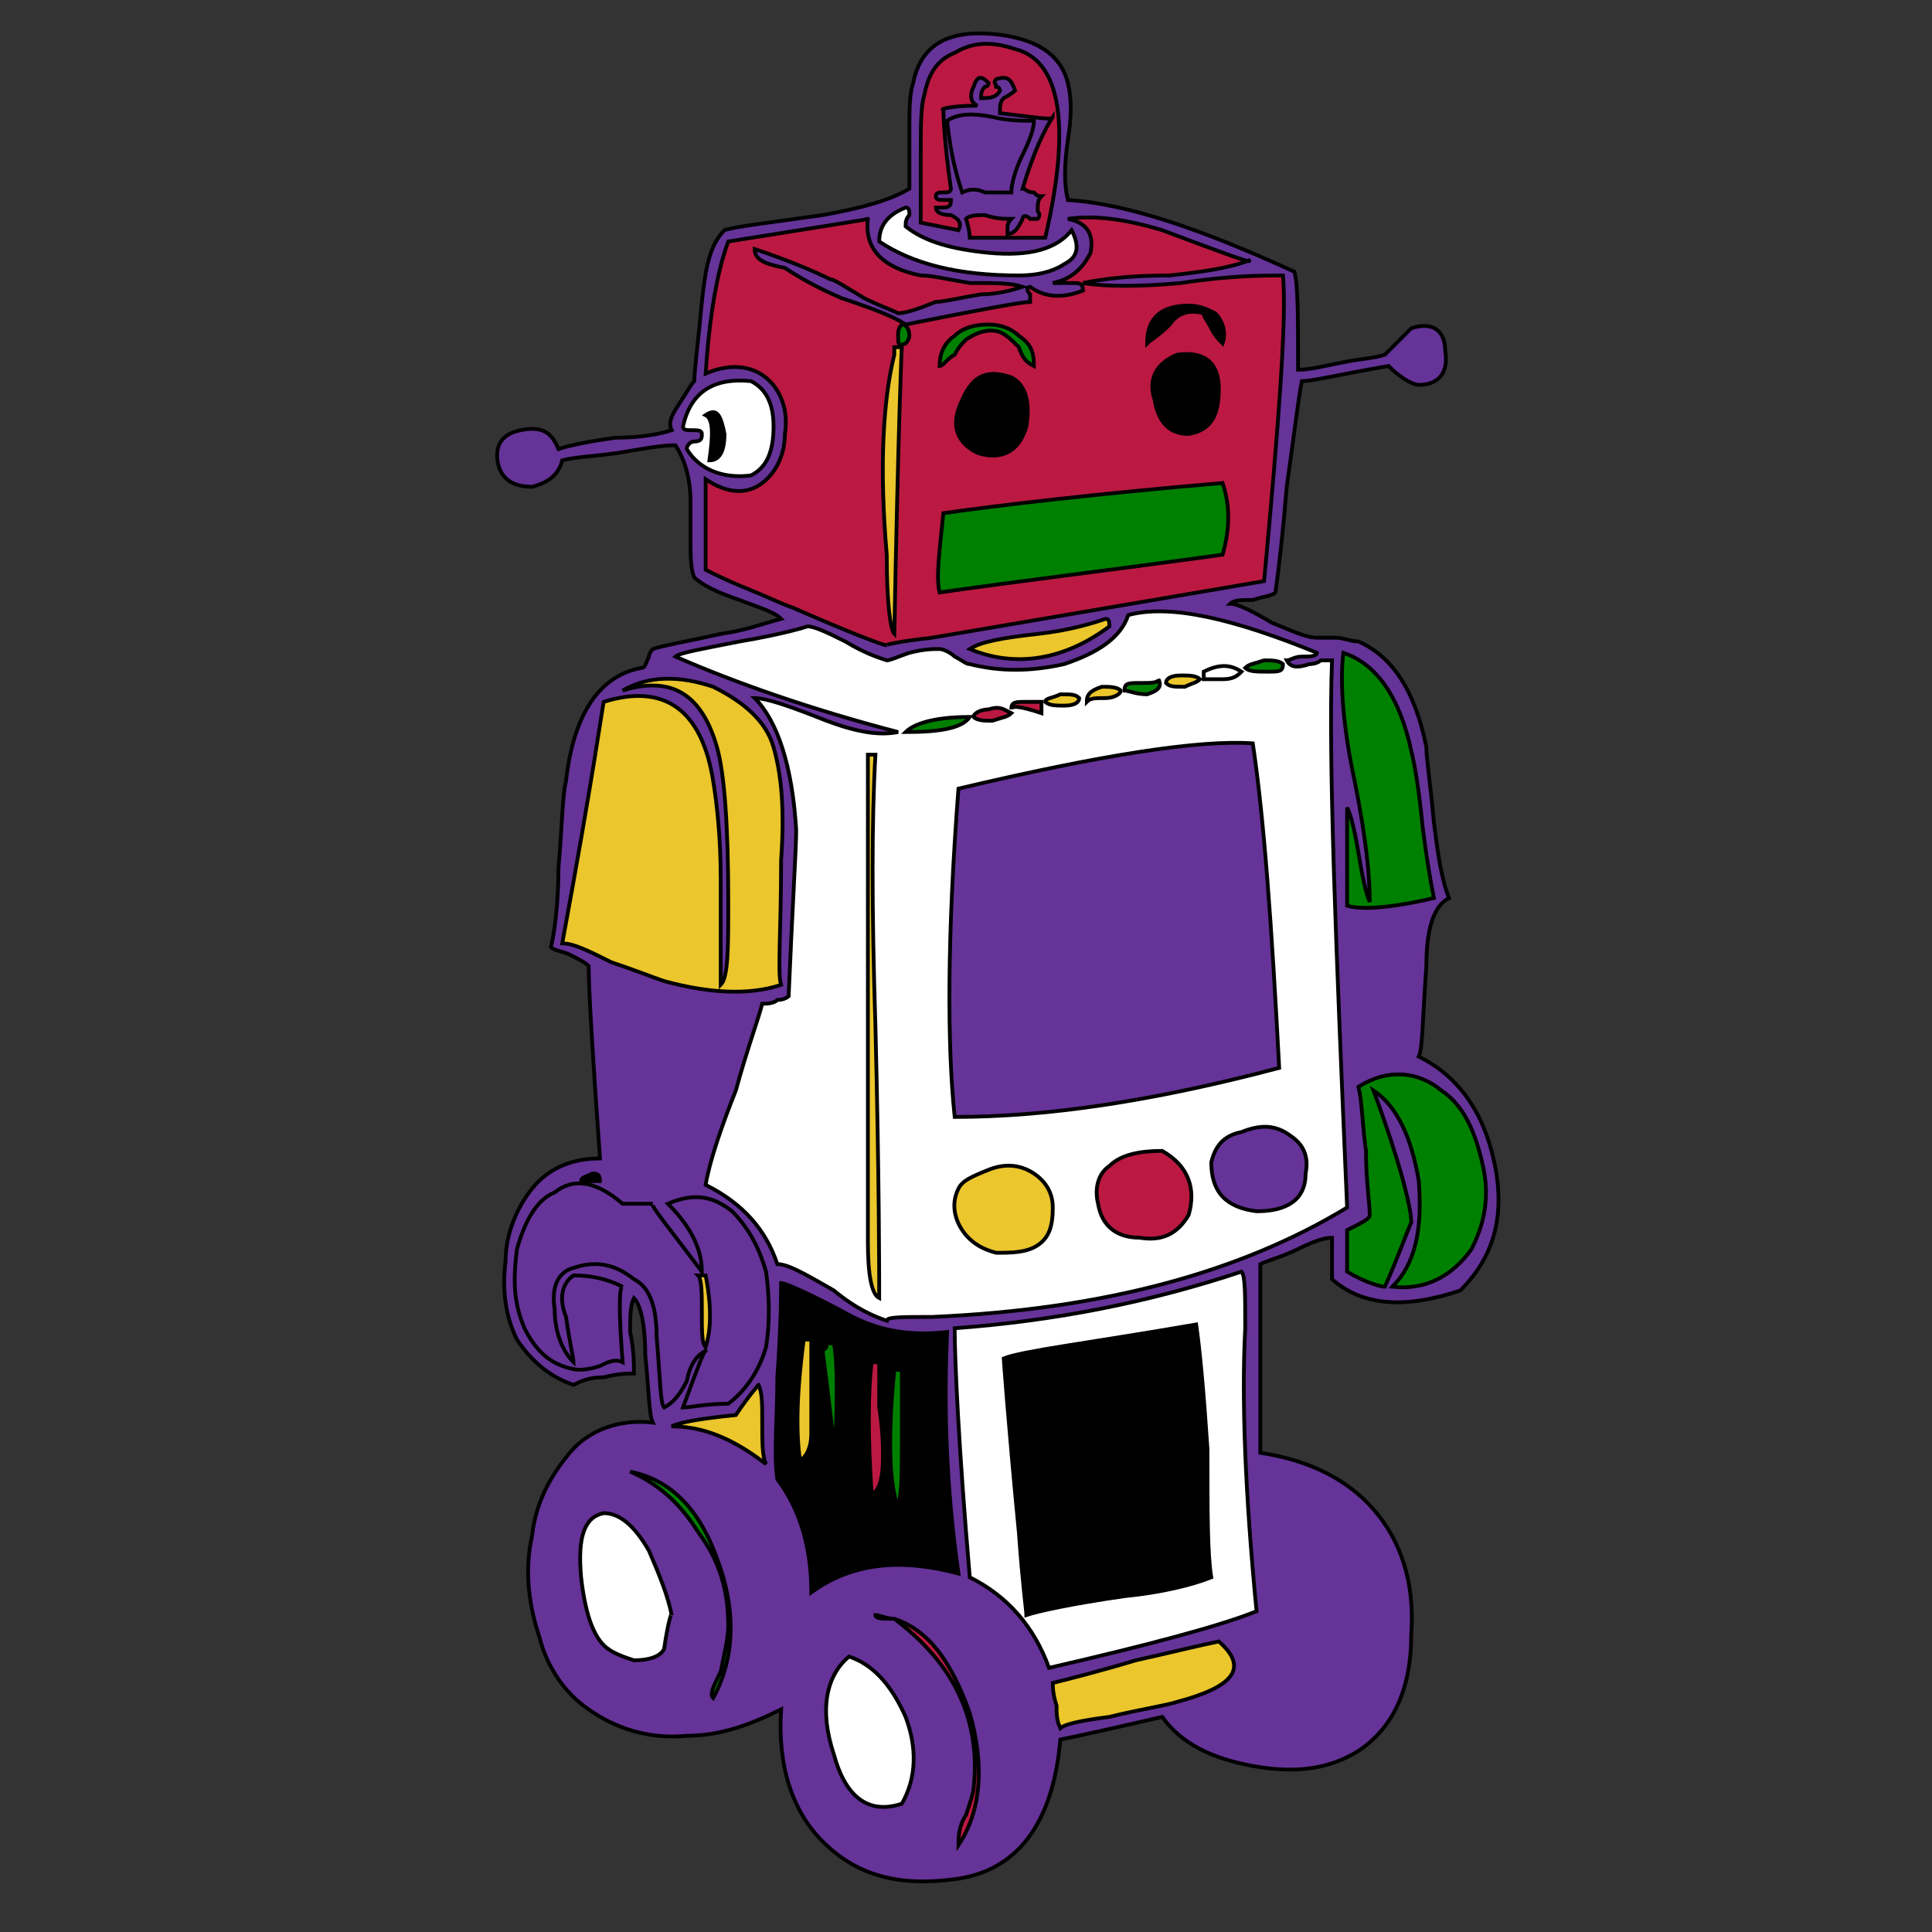 <svg id="th_rob_robot-69" width="100%" height="100%" xmlns="http://www.w3.org/2000/svg" version="1.1" xmlns:xlink="http://www.w3.org/1999/xlink" xmlns:svgjs="http://svgjs.com/svgjs" preserveAspectRatio="xMidYMin slice" data-uid="rob_robot-69" data-keyword="rob_robot-69" viewBox="0 0 512 512" data-colors="[&quot;#663399&quot;,&quot;#008000&quot;,&quot;#ffffff&quot;,&quot;#ffffff&quot;,&quot;#ebc62c&quot;,&quot;#bb1942&quot;,&quot;#ffffff&quot;,&quot;#000000&quot;,&quot;#663399&quot;,&quot;#ebc62c&quot;,&quot;#008000&quot;,&quot;#ffffff&quot;,&quot;#663399&quot;,&quot;#000000&quot;,&quot;#ebc62c&quot;,&quot;#bb1942&quot;,&quot;#ffffff&quot;,&quot;#ffffff&quot;,&quot;#663399&quot;,&quot;#bb1942&quot;,&quot;#008000&quot;,&quot;#008000&quot;,&quot;#bb1942&quot;,&quot;#000000&quot;,&quot;#008000&quot;,&quot;#ebc62c&quot;,&quot;#ebc62c&quot;,&quot;#000000&quot;,&quot;#ebc62c&quot;,&quot;#ebc62c&quot;,&quot;#ebc62c&quot;,&quot;#008000&quot;,&quot;#ebc62c&quot;,&quot;#ffffff&quot;,&quot;#663399&quot;,&quot;#663399&quot;,&quot;#663399&quot;,&quot;#663399&quot;,&quot;#008000&quot;,&quot;#ffffff&quot;,&quot;#008000&quot;,&quot;#bb1942&quot;,&quot;#663399&quot;,&quot;#000000&quot;,&quot;#008000&quot;,&quot;#008000&quot;,&quot;#ffffff&quot;,&quot;#bb1942&quot;,&quot;#000000&quot;,&quot;#bb1942&quot;,&quot;#663399&quot;,&quot;#ebc62c&quot;,&quot;#663399&quot;,&quot;#008000&quot;,&quot;#bb1942&quot;,&quot;#bb1942&quot;,&quot;#ebc62c&quot;,&quot;#ebc62c&quot;,&quot;#008000&quot;,&quot;#ebc62c&quot;,&quot;#ffffff&quot;,&quot;#008000&quot;,&quot;#ebc62c&quot;,&quot;#008000&quot;,&quot;#000000&quot;,&quot;#000000&quot;,&quot;#000000&quot;,&quot;#ebc62c&quot;,&quot;#000000&quot;,&quot;#663399&quot;,&quot;#000000&quot;,&quot;#000000&quot;]"><rect x="0" y="0" width="512" height="512" fill="#333333" stroke="none"/><path id="th_rob_robot-69_20" d="M378 256C378 246 380 240 384 238C382 233 381 226 380 218C379 207 378 201 378 198C375 183 369 174 360 170C358 170 356 169 354 169C351 169 350 169 349 169C346 169 342 167 337 165C332 162 328 160 326 160C327 159 329 159 332 159C335 158 337 158 338 157C339 150 340 141 341 129C343 115 344 106 345 101C348 101 356 99 368 97C372 101 375 102 376 102C381 102 384 99 383 93C383 88 380 85 374 87C374 87 372 89 367 94C364 95 361 95 356 96C351 97 347 98 344 98C344 84 344 75 343 72C319 61 299 54 283 53C282 49 282 44 283 37C284 31 284 26 283 22C281 14 274 10 263 9C251 8 244 12 242 22C241 25 241 29 241 35C241 42 241 47 241 50C236 53 229 55 218 57C204 59 195 60 192 61C188 65 187 71 186 80C185 91 184 98 184 101C183 102 182 104 180 107C178 110 177 112 178 114C175 115 170 116 163 116C156 117 151 118 148 119C146 114 143 113 138 114C133 115 131 118 132 123C133 127 136 129 141 129C145 128 148 126 149 122C153 121 157 121 164 120C170 119 175 118 179 118C181 121 183 126 183 133C183 135 183 138 183 143C183 147 183 151 184 153C186 155 190 157 196 159C201 161 205 162 207 164C203 165 198 167 191 168C182 170 176 171 173 172C173 172 172 173 172 174C171 176 171 177 170 177C159 179 152 189 150 207C149 211 149 219 148 230C148 239 147 247 146 251C147 252 149 252 151 253C153 254 155 255 156 256C156 262 157 279 159 307C151 307 145 310 141 315C137 320 134 327 134 334C133 342 134 349 137 355C141 361 146 365 152 367C154 366 156 365 160 365C164 364 166 364 168 364C168 361 168 358 167 353C167 349 167 346 168 344C170 346 171 352 171 359C172 369 172 375 173 377C164 376 156 379 151 385C146 391 142 398 141 407C139 416 140 425 143 434C145 442 150 449 156 453C163 458 172 461 182 460C191 460 199 457 207 453C206 468 210 480 218 488C227 497 238 500 253 498C269 496 279 484 281 461C286 460 295 458 308 455C313 462 321 466 332 468C343 470 352 469 360 464C369 458 374 448 374 433C375 419 371 408 364 400C357 392 347 387 334 385L334 335C336 334 340 333 344 331C348 329 351 328 353 328C353 328 353 330 353 333C353 336 353 338 353 339C361 346 372 347 387 342C396 333 399 322 396 308C393 294 386 285 376 280C377 278 377 270 378 256Z " fill-rule="evenodd" fill="#663399" stroke-width="1" stroke="#000000"></path><path id="th_rob_robot-69_0" d="M376 313C374 301 370 293 364 289C371 308 374 320 374 324C373 326 371 332 367 341C366 341 362 340 357 337L357 326C361 324 363 323 363 322C363 319 362 313 362 305C361 298 361 292 360 288C368 283 376 284 382 289C388 293 391 300 393 309C395 318 393 325 390 331C385 338 378 342 369 341C375 335 377 326 376 313Z " fill-rule="evenodd" fill="#008000" stroke-width="1" stroke="#000000"></path><path id="th_rob_robot-69_1" d="M235 350C232 349 227 347 221 342C214 338 209 335 206 335C203 326 197 319 187 314C188 308 191 299 195 289C198 278 201 270 202 266C203 266 205 266 206 265C208 265 209 264 209 264C210 240 211 225 211 220C210 203 206 191 200 185C203 185 209 187 219 191C227 194 233 195 238 194C215 188 195 181 179 174C180 173 186 172 196 170C208 168 214 166 214 166C216 166 220 168 224 170C229 173 232 174 235 175C236 175 238 174 241 173C245 172 247 172 249 172C250 172 252 173 253 174C255 175 256 176 257 176C265 178 273 178 282 176C291 173 297 169 299 163C310 160 327 164 349 173C349 174 347 174 345 174C343 174 342 175 341 175C342 177 344 177 347 176C347 176 349 176 350 175C351 175 352 175 353 175C352 201 354 250 357 320C329 337 293 347 247 349C239 349 235 349 235 350Z " fill-rule="evenodd" fill="#ffffff" stroke-width="1" stroke="#000000"></path><path id="th_rob_robot-69_2" d="M257 418C254 383 253 360 253 352C280 350 305 345 329 337C330 338 330 343 330 352C329 371 330 396 333 427C323 431 304 436 278 442C274 431 267 423 257 418Z " fill-rule="evenodd" fill="#ffffff" stroke-width="1" stroke="#000000"></path><path id="th_rob_robot-69_3" d="M280 452C279 449 279 447 279 446C283 445 291 443 301 440C310 438 318 436 323 435C331 442 327 447 312 451C309 452 302 453 294 455C286 456 282 457 281 458C280 456 280 454 280 452Z " fill-rule="evenodd" fill="#ebc62c" stroke-width="1" stroke="#000000"></path><path id="th_rob_robot-69_4" d="M256 481C257 478 258 475 258 474C260 456 253 441 237 429C237 429 237 429 237 429C234 429 232 429 232 428C233 428 235 429 237 429L237 429C246 432 252 440 257 454C261 468 260 480 254 489C254 487 254 484 256 481Z " fill-rule="evenodd" fill="#bb1942" stroke-width="1" stroke="#000000"></path><path id="th_rob_robot-69_5" d="M221 465C217 453 219 444 225 439C231 441 236 446 240 455C243 463 243 471 239 478C230 481 224 476 221 465Z " fill-rule="evenodd" fill="#ffffff" stroke-width="1" stroke="#000000"></path><path id="th_rob_robot-69_6" d="M206 392C205 385 206 376 206 365C207 351 207 342 207 340C208 340 215 343 226 349C234 353 242 354 251 353C250 375 251 396 254 417C239 413 226 414 215 422C215 410 212 400 206 392Z " fill-rule="evenodd" fill="#000000" stroke-width="1" stroke="#000000"></path><path id="th_rob_robot-69_7" d="M181 373C185 362 187 357 187 358C185 359 183 361 182 366C180 370 178 372 176 373C175 372 175 366 174 354C174 346 172 341 168 339C163 335 158 334 152 336C148 337 146 341 147 347C147 353 149 358 152 361C152 360 151 356 150 349C148 344 149 340 152 338C157 338 161 339 165 341C164 341 164 348 165 361C163 360 161 361 159 362C156 363 154 363 153 363C146 362 142 358 139 352C136 345 136 339 137 331C139 324 142 318 147 316C152 312 158 313 165 319C170 319 172 319 173 319C172 319 177 325 186 337C186 332 184 326 177 319C184 316 189 317 194 321C198 325 201 330 203 337C204 344 204 351 203 357C201 364 197 369 193 372C187 372 183 373 181 373Z " fill-rule="evenodd" fill="#663399" stroke-width="1" stroke="#000000"></path><path id="th_rob_robot-69_8" d="M195 375C199 369 202 366 201 367C202 369 202 372 202 377C202 382 202 386 203 388C194 381 186 378 178 378C180 377 185 376 195 375Z " fill-rule="evenodd" fill="#ebc62c" stroke-width="1" stroke="#000000"></path><path id="th_rob_robot-69_9" d="M191 443C192 438 193 434 193 431C193 422 191 414 185 406C180 398 174 393 167 390C177 392 185 399 190 413C195 426 195 439 189 450C188 449 189 447 191 443Z " fill-rule="evenodd" fill="#008000" stroke-width="1" stroke="#000000"></path><path id="th_rob_robot-69_10" d="M168 440C165 439 162 438 160 436C157 433 155 427 154 418C153 407 155 402 160 401C164 401 168 404 172 411C175 418 177 423 178 428C178 427 177 430 176 437C175 439 172 440 168 440Z " fill-rule="evenodd" fill="#ffffff" stroke-width="1" stroke="#000000"></path><path id="th_rob_robot-69_11" d="M154 313C154 312 155 312 157 311C158 311 159 311 159 313Z " fill-rule="evenodd" fill="#000000" stroke-width="1" stroke="#000000"></path><path id="th_rob_robot-69_12" d="M160 186C176 181 186 188 189 207C190 213 191 222 191 233C191 249 191 258 191 261C193 259 193 251 193 239C193 219 192 205 190 198C186 184 178 179 165 183C172 179 180 179 189 182C197 186 203 191 205 198C207 205 208 214 207 228C207 247 206 258 207 261C198 264 187 263 176 260C173 259 168 257 162 255C156 252 152 250 149 250C157 207 160 185 160 186Z " fill-rule="evenodd" fill="#ebc62c" stroke-width="1" stroke="#000000"></path><path id="th_rob_robot-69_13" d="M257 172C260 170 266 169 275 168C284 167 290 165 293 164C294 164 294 165 294 166C282 175 269 177 257 172Z " fill-rule="evenodd" fill="#ebc62c" stroke-width="1" stroke="#000000"></path><path id="th_rob_robot-69_14" d="M187 127C193 131 198 131 202 128C206 125 208 120 208 115C209 109 207 104 204 101C200 97 194 96 187 99C188 84 190 72 193 64C218 60 231 58 230 58C229 66 234 71 244 73C247 73 251 74 257 75C264 75 268 75 271 76C268 77 264 78 260 78C254 79 250 80 248 80C243 82 240 83 238 83C236 82 233 81 229 79C224 76 221 74 220 74C216 72 209 69 200 66C200 69 203 70 208 71C211 73 216 76 223 79C232 82 237 84 240 86C260 82 271 80 273 80C273 79 273 78 273 78C272 77 272 76 273 76C277 79 282 79 287 77C287 75 286 75 284 75C281 75 280 75 279 75C284 74 287 71 289 67C290 62 288 59 283 58C290 57 298 58 308 61C324 67 332 70 331 69C326 71 319 72 310 73C299 73 292 74 287 75C293 76 302 76 313 75C326 73 335 73 340 73C341 84 339 111 335 154C329 155 300 160 247 169C238 170 234 171 235 171C234 171 226 168 210 161C207 160 203 158 198 156C193 154 189 152 187 151Z " fill-rule="evenodd" fill="#bb1942" stroke-width="1" stroke="#000000"></path><path id="th_rob_robot-69_15" d="M184 117C186 117 186 116 186 115C186 114 185 114 183 114C182 114 181 114 181 113C183 104 189 100 199 101C203 103 205 107 205 113C205 120 203 124 199 126C191 127 185 124 182 119C182 118 183 117 184 117Z " fill-rule="evenodd" fill="#ffffff" stroke-width="1" stroke="#000000"></path><path id="th_rob_robot-69_16" d="M241 57C240 58 240 59 240 60C245 64 252 66 262 67C273 68 280 66 284 61C286 65 286 68 282 70C279 72 275 73 270 73C254 73 242 70 233 64C233 60 235 57 240 55C241 55 241 56 241 57Z " fill-rule="evenodd" fill="#ffffff" stroke-width="1" stroke="#000000"></path><path id="th_rob_robot-69_17" d="M251 32C254 30 258 30 263 31C267 32 271 32 274 32C274 34 273 37 271 41C269 45 268 49 268 51C267 51 264 51 261 51C259 50 257 50 255 51C254 48 252 42 251 32Z " fill-rule="evenodd" fill="#663399" stroke-width="1" stroke="#000000"></path><path id="th_rob_robot-69_18" d="M253 14C258 11 263 11 269 13C281 16 284 33 277 63C275 63 272 63 268 63C263 63 259 63 257 63C257 63 257 61 256 58C257 57 259 57 261 57C264 58 266 58 268 58C268 58 267 59 267 60C267 60 267 61 267 62C269 62 270 60 271 58C271 57 272 57 273 58C274 58 274 58 275 58C275 58 276 57 275 56C275 54 275 53 276 52C275 52 275 52 274 51C272 51 272 50 271 50C274 40 277 34 279 31C279 32 274 31 265 30C265 28 265 27 266 26C268 25 269 24 269 24C268 21 267 20 264 21C263 22 264 22 264 23C265 23 265 24 265 24C264 26 262 26 260 26C260 25 260 24 261 23C262 23 262 22 262 22C260 20 259 20 258 23C257 25 257 27 259 28C252 28 249 29 250 29C250 29 250 36 252 50C252 51 251 51 250 51C249 51 248 51 248 52C248 53 249 53 250 53C252 53 252 53 252 53C252 54 252 55 250 55C249 55 248 55 248 55C248 56 249 57 252 57C254 58 255 59 254 61L244 59C244 55 244 49 244 41C244 34 244 28 245 25C246 20 248 16 253 14Z " fill-rule="evenodd" fill="#bb1942" stroke-width="1" stroke="#000000"></path><path id="th_rob_robot-69_19" d="M374 199C375 203 376 209 377 219C378 227 379 233 380 238C367 241 360 241 357 240C357 225 357 217 357 214C358 216 359 220 360 226C361 232 362 237 363 239C363 232 362 222 359 207C356 193 355 181 356 173C365 176 371 185 374 199Z " fill-rule="evenodd" fill="#008000" stroke-width="1" stroke="#000000"></path><path id="th_rob_robot-69_21" d="M237 363C235 383 236 395 238 399C239 396 239 390 239 382C239 372 239 365 239 363Z " fill-rule="evenodd" fill="#008000" stroke-width="1" stroke="#000000"></path><path id="th_rob_robot-69_22" d="M231 361C230 369 230 381 231 396C233 395 234 392 234 386C234 384 234 379 233 373C233 368 233 364 233 361C232 361 232 361 231 361Z " fill-rule="evenodd" fill="#bb1942" stroke-width="1" stroke="#000000"></path><path id="th_rob_robot-69_23" d="M225 359C223 377 224 388 226 393C227 390 227 384 227 377C227 367 227 361 227 359Z " fill-rule="evenodd" fill="#000000" stroke-width="1" stroke="#000000"></path><path id="th_rob_robot-69_24" d="M219 356C219 356 219 357 219 357C218 358 218 358 218 358C221 381 222 392 221 390C222 372 222 361 221 356Z " fill-rule="evenodd" fill="#008000" stroke-width="1" stroke="#000000"></path><path id="th_rob_robot-69_25" d="M213 355C211 370 211 380 212 387C214 386 215 383 215 380L215 375C215 373 215 371 215 370L215 355Z " fill-rule="evenodd" fill="#ebc62c" stroke-width="1" stroke="#000000"></path><path id="th_rob_robot-69_26" d="M271 393C270 380 270 369 269 361C284 359 298 357 314 354C315 361 316 371 317 385C317 401 318 411 318 417C288 421 273 424 274 424C273 418 272 408 271 393Z " fill-rule="evenodd" fill="#ebc62c" stroke-width="1" stroke="#000000"></path><path id="th_rob_robot-69_27" d="M270 406C271 420 272 427 272 428C275 427 284 425 298 423C308 422 316 420 321 418C320 412 320 401 320 384C319 369 318 358 317 351C288 356 271 358 266 360C266 360 267 375 270 406Z " fill-rule="evenodd" fill="#000000" stroke-width="1" stroke="#000000"></path><path id="th_rob_robot-69_28" d="M185 338C186 339 186 343 186 348C186 353 186 356 187 357C188 354 189 348 187 338Z " fill-rule="evenodd" fill="#ebc62c" stroke-width="1" stroke="#000000"></path><path id="th_rob_robot-69_29" d="M265 315C269 315 272 316 274 319C274 323 272 325 268 326C265 326 262 325 260 323C259 318 261 316 265 315Z " fill-rule="evenodd" fill="#ebc62c" stroke-width="1" stroke="#000000"></path><path id="th_rob_robot-69_30" d="M254 315C252 319 253 323 255 326C257 329 260 331 264 332C268 332 272 332 275 330C278 328 279 325 279 320C279 316 277 313 274 311C271 309 267 308 262 310C257 312 255 313 254 315Z " fill-rule="evenodd" fill="#ebc62c" stroke-width="1" stroke="#000000"></path><path id="th_rob_robot-69_31" d="M300 321C298 320 297 318 298 316C298 314 299 313 301 312C302 311 305 311 307 312C310 315 310 318 307 322C304 322 301 322 300 321Z " fill-rule="evenodd" fill="#000000" stroke-width="1" stroke="#000000"></path><path id="th_rob_robot-69_32" d="M294 309C291 311 290 315 291 319C292 325 296 328 302 328C308 329 312 327 315 322C317 315 315 309 308 305C302 305 297 306 294 309Z " fill-rule="evenodd" fill="#bb1942" stroke-width="1" stroke="#000000"></path><path id="th_rob_robot-69_33" d="M333 305C337 305 339 306 340 309C340 312 338 314 335 314C332 315 329 314 328 311C327 307 329 305 333 305Z " fill-rule="evenodd" fill="#bb1942" stroke-width="1" stroke="#000000"></path><path id="th_rob_robot-69_34" d="M321 308C321 316 325 320 333 321C341 321 346 318 346 311C347 306 345 303 342 301C338 298 334 298 329 300C324 301 322 304 321 308Z " fill-rule="evenodd" fill="#663399" stroke-width="1" stroke="#000000"></path><path id="th_rob_robot-69_35" d="M230 200L230 202C230 211 230 253 230 329C230 338 231 343 233 344C233 337 233 313 232 272C231 241 231 217 232 200Z " fill-rule="evenodd" fill="#ebc62c" stroke-width="1" stroke="#000000"></path><path id="th_rob_robot-69_36" d="M255 278C265 276 271 275 274 275C273 277 273 280 274 285L274 292C273 292 267 292 256 293C256 294 256 289 255 278Z " fill-rule="evenodd" fill="#663399" stroke-width="1" stroke="#000000"></path><path id="th_rob_robot-69_37" d="M268 227C269 228 270 235 271 247C265 249 260 250 255 250C255 242 255 235 256 230C255 230 259 229 268 227Z " fill-rule="evenodd" fill="#663399" stroke-width="1" stroke="#000000"></path><path id="th_rob_robot-69_38" d="M270 209L270 224C262 225 257 226 257 227C256 225 256 223 256 220C257 216 257 213 257 211C264 210 268 209 270 209Z " fill-rule="evenodd" fill="#008000" stroke-width="1" stroke="#000000"></path><path id="th_rob_robot-69_39" d="M263 274C258 275 256 276 255 276L255 253C266 251 271 250 270 250C271 252 272 256 272 261C272 267 272 271 273 272C270 272 267 273 263 274Z " fill-rule="evenodd" fill="#ffffff" stroke-width="1" stroke="#000000"></path><path id="th_rob_robot-69_40" d="M290 221C288 220 285 221 281 222C278 223 275 223 273 223C273 221 272 218 272 215C272 212 272 209 272 208C278 206 283 205 289 205C290 209 290 215 290 221Z " fill-rule="evenodd" fill="#008000" stroke-width="1" stroke="#000000"></path><path id="th_rob_robot-69_41" d="M283 246C279 246 276 247 274 247C274 244 274 240 274 236C273 231 273 228 273 226C274 226 278 225 282 224C286 223 289 223 291 224C291 226 291 230 292 234C292 238 293 242 293 244C291 245 288 245 283 246Z " fill-rule="evenodd" fill="#bb1942" stroke-width="1" stroke="#000000"></path><path id="th_rob_robot-69_42" d="M301 203C304 202 308 202 310 202C311 212 311 218 311 218C308 217 305 218 302 218C298 219 295 219 293 219C294 217 293 214 293 211C292 207 292 205 292 204C294 204 297 203 301 203Z " fill-rule="evenodd" fill="#663399" stroke-width="1" stroke="#000000"></path><path id="th_rob_robot-69_43" d="M330 207L331 214C329 214 326 215 323 215C319 216 316 216 315 216C315 214 315 212 314 209C313 205 313 203 313 201C314 201 319 200 329 200C329 201 330 204 330 207Z " fill-rule="evenodd" fill="#ebc62c" stroke-width="1" stroke="#000000"></path><path id="th_rob_robot-69_44" d="M315 219C316 219 318 219 323 218C326 217 328 217 331 217C331 220 331 223 332 227C332 233 332 236 332 238C330 238 328 239 325 239C321 240 318 240 317 241C315 225 315 218 315 219Z " fill-rule="evenodd" fill="#008000" stroke-width="1" stroke="#000000"></path><path id="th_rob_robot-69_45" d="M333 251C334 256 334 259 334 261C332 261 329 261 326 262C323 263 320 264 318 264C319 261 318 257 318 253C317 249 317 246 317 244C323 242 328 241 333 241C333 244 333 247 333 251Z " fill-rule="evenodd" fill="#008000" stroke-width="1" stroke="#000000"></path><path id="th_rob_robot-69_46" d="M320 284C320 279 319 273 318 267C319 267 322 266 326 265C329 264 332 264 335 264C335 263 335 268 335 280C329 282 324 283 320 284Z " fill-rule="evenodd" fill="#ffffff" stroke-width="1" stroke="#000000"></path><path id="th_rob_robot-69_47" d="M308 287C304 288 301 288 299 289C299 287 299 284 298 280C298 276 297 273 297 271C298 271 301 270 306 269C309 268 312 268 315 268C317 273 317 279 317 285C315 285 312 286 308 287Z " fill-rule="evenodd" fill="#bb1942" stroke-width="1" stroke="#000000"></path><path id="th_rob_robot-69_48" d="M276 291C276 279 276 273 276 274C278 274 281 273 285 273C289 272 292 272 294 272C296 279 296 285 296 289C282 290 276 291 276 291Z " fill-rule="evenodd" fill="#000000" stroke-width="1" stroke="#000000"></path><path id="th_rob_robot-69_49" d="M284 270C280 271 277 271 276 271C275 256 274 250 274 250C276 250 279 249 284 249C288 248 291 247 293 247C293 248 293 252 294 257C294 262 294 265 294 269C292 268 288 269 284 270Z " fill-rule="evenodd" fill="#bb1942" stroke-width="1" stroke="#000000"></path><path id="th_rob_robot-69_50" d="M293 222C296 222 299 222 303 221C306 220 309 220 312 220C312 225 313 232 314 241C312 241 309 242 305 242C301 243 298 243 296 244C294 234 293 227 293 222Z " fill-rule="evenodd" fill="#663399" stroke-width="1" stroke="#000000"></path><path id="th_rob_robot-69_51" d="M304 245C308 245 311 244 313 244C314 250 315 257 315 264C313 264 310 265 306 266C303 267 300 267 297 267C297 264 297 261 297 257C296 252 296 249 296 247C297 246 300 246 304 245Z " fill-rule="evenodd" fill="#ebc62c" stroke-width="1" stroke="#000000"></path><path id="th_rob_robot-69_52" d="M332 197C318 196 292 200 254 209C251 248 251 277 253 296C277 296 305 292 339 283C337 245 335 217 332 197Z " fill-rule="evenodd" fill="#663399" stroke-width="1" stroke="#000000"></path><path id="th_rob_robot-69_53" d="M257 190C247 190 242 192 240 194C249 194 255 193 257 190Z " fill-rule="evenodd" fill="#008000" stroke-width="1" stroke="#000000"></path><path id="th_rob_robot-69_54" d="M262 188C260 188 258 189 258 190C259 191 261 191 263 191C266 190 267 190 268 189C266 188 265 187 262 188Z " fill-rule="evenodd" fill="#bb1942" stroke-width="1" stroke="#000000"></path><path id="th_rob_robot-69_55" d="M276 186C275 186 274 186 272 186C269 186 268 186 268 188C268 187 270 187 276 189C276 187 276 186 276 186Z " fill-rule="evenodd" fill="#bb1942" stroke-width="1" stroke="#000000"></path><path id="th_rob_robot-69_56" d="M281 184C279 185 277 185 277 186C278 187 280 187 282 187C285 187 286 186 286 185C285 184 284 184 281 184Z " fill-rule="evenodd" fill="#ebc62c" stroke-width="1" stroke="#000000"></path><path id="th_rob_robot-69_57" d="M292 182C289 183 288 184 288 186C289 185 290 185 293 185C295 185 297 184 297 183C296 182 294 182 292 182Z " fill-rule="evenodd" fill="#ebc62c" stroke-width="1" stroke="#000000"></path><path id="th_rob_robot-69_58" d="M302 181C299 181 298 181 298 183C299 183 301 184 304 184C307 183 308 182 307 180C307 181 305 181 302 181Z " fill-rule="evenodd" fill="#008000" stroke-width="1" stroke="#000000"></path><path id="th_rob_robot-69_59" d="M313 179C310 179 309 180 309 181C310 182 311 182 314 182C316 181 317 181 318 180C317 179 315 179 313 179Z " fill-rule="evenodd" fill="#ebc62c" stroke-width="1" stroke="#000000"></path><path id="th_rob_robot-69_60" d="M319 178L319 180C320 180 321 180 324 180C327 180 328 179 329 178C326 176 323 176 319 178Z " fill-rule="evenodd" fill="#ffffff" stroke-width="1" stroke="#000000"></path><path id="th_rob_robot-69_61" d="M335 175C332 176 331 176 330 177C331 178 333 178 336 178C339 178 340 178 340 176C339 175 337 175 335 175Z " fill-rule="evenodd" fill="#008000" stroke-width="1" stroke="#000000"></path><path id="th_rob_robot-69_62" d="M291 143C303 142 313 141 320 139C321 141 322 141 322 141C321 144 319 145 316 146L311 146C309 146 308 146 307 146C305 146 296 147 279 150C268 152 259 153 252 153C251 150 253 148 261 147C265 146 275 145 291 143Z " fill-rule="evenodd" fill="#ebc62c" stroke-width="1" stroke="#000000"></path><path id="th_rob_robot-69_63" d="M324 128C289 131 264 134 250 136C249 146 248 153 249 157C270 154 295 151 324 147C326 140 326 134 324 128Z " fill-rule="evenodd" fill="#008000" stroke-width="1" stroke="#000000"></path><path id="th_rob_robot-69_64" d="M188 122C191 122 192 119 192 115C191 110 190 108 187 110C189 111 189 115 188 122Z " fill-rule="evenodd" fill="#000000" stroke-width="1" stroke="#000000"></path><path id="th_rob_robot-69_65" d="M272 113C273 107 272 102 268 100C262 98 258 99 255 106C252 112 253 117 259 120C265 122 270 120 272 113Z " fill-rule="evenodd" fill="#000000" stroke-width="1" stroke="#000000"></path><path id="th_rob_robot-69_66" d="M306 106C307 112 310 115 315 115C321 114 323 110 323 103C323 96 319 93 312 94C307 96 304 100 306 106Z " fill-rule="evenodd" fill="#000000" stroke-width="1" stroke="#000000"></path><path id="th_rob_robot-69_67" d="M239 92L237 92L237 94C234 106 233 124 235 147C235 160 236 167 237 168C238 115 239 90 239 92Z " fill-rule="evenodd" fill="#ebc62c" stroke-width="1" stroke="#000000"></path><path id="th_rob_robot-69_68" d="M241 89C241 87 240 86 239 86C238 87 238 88 238 89C238 91 238 92 240 91C240 91 241 90 241 89Z " fill-rule="evenodd" fill="#008000" stroke-width="1" stroke="#000000"></path><path id="th_rob_robot-69_69" d="M270 92C271 95 272 96 274 97C274 93 273 91 270 89C268 87 265 86 262 86C258 86 255 87 253 89C250 91 249 94 249 97C250 97 251 95 253 94C254 92 255 91 256 90C259 88 262 87 265 88C267 89 268 90 270 92Z " fill-rule="evenodd" fill="#008000" stroke-width="1" stroke="#000000"></path><path id="th_rob_robot-69_70" d="M321 87C322 89 323 90 324 91C325 88 324 85 322 83C320 82 318 81 315 81C308 81 304 84 304 91C305 90 307 89 310 86C312 83 315 82 319 83C319 84 320 85 321 87Z " fill-rule="evenodd" fill="#000000" stroke-width="1" stroke="#000000"></path><defs id="SvgjsDefs3183" fill="#000000"></defs></svg>